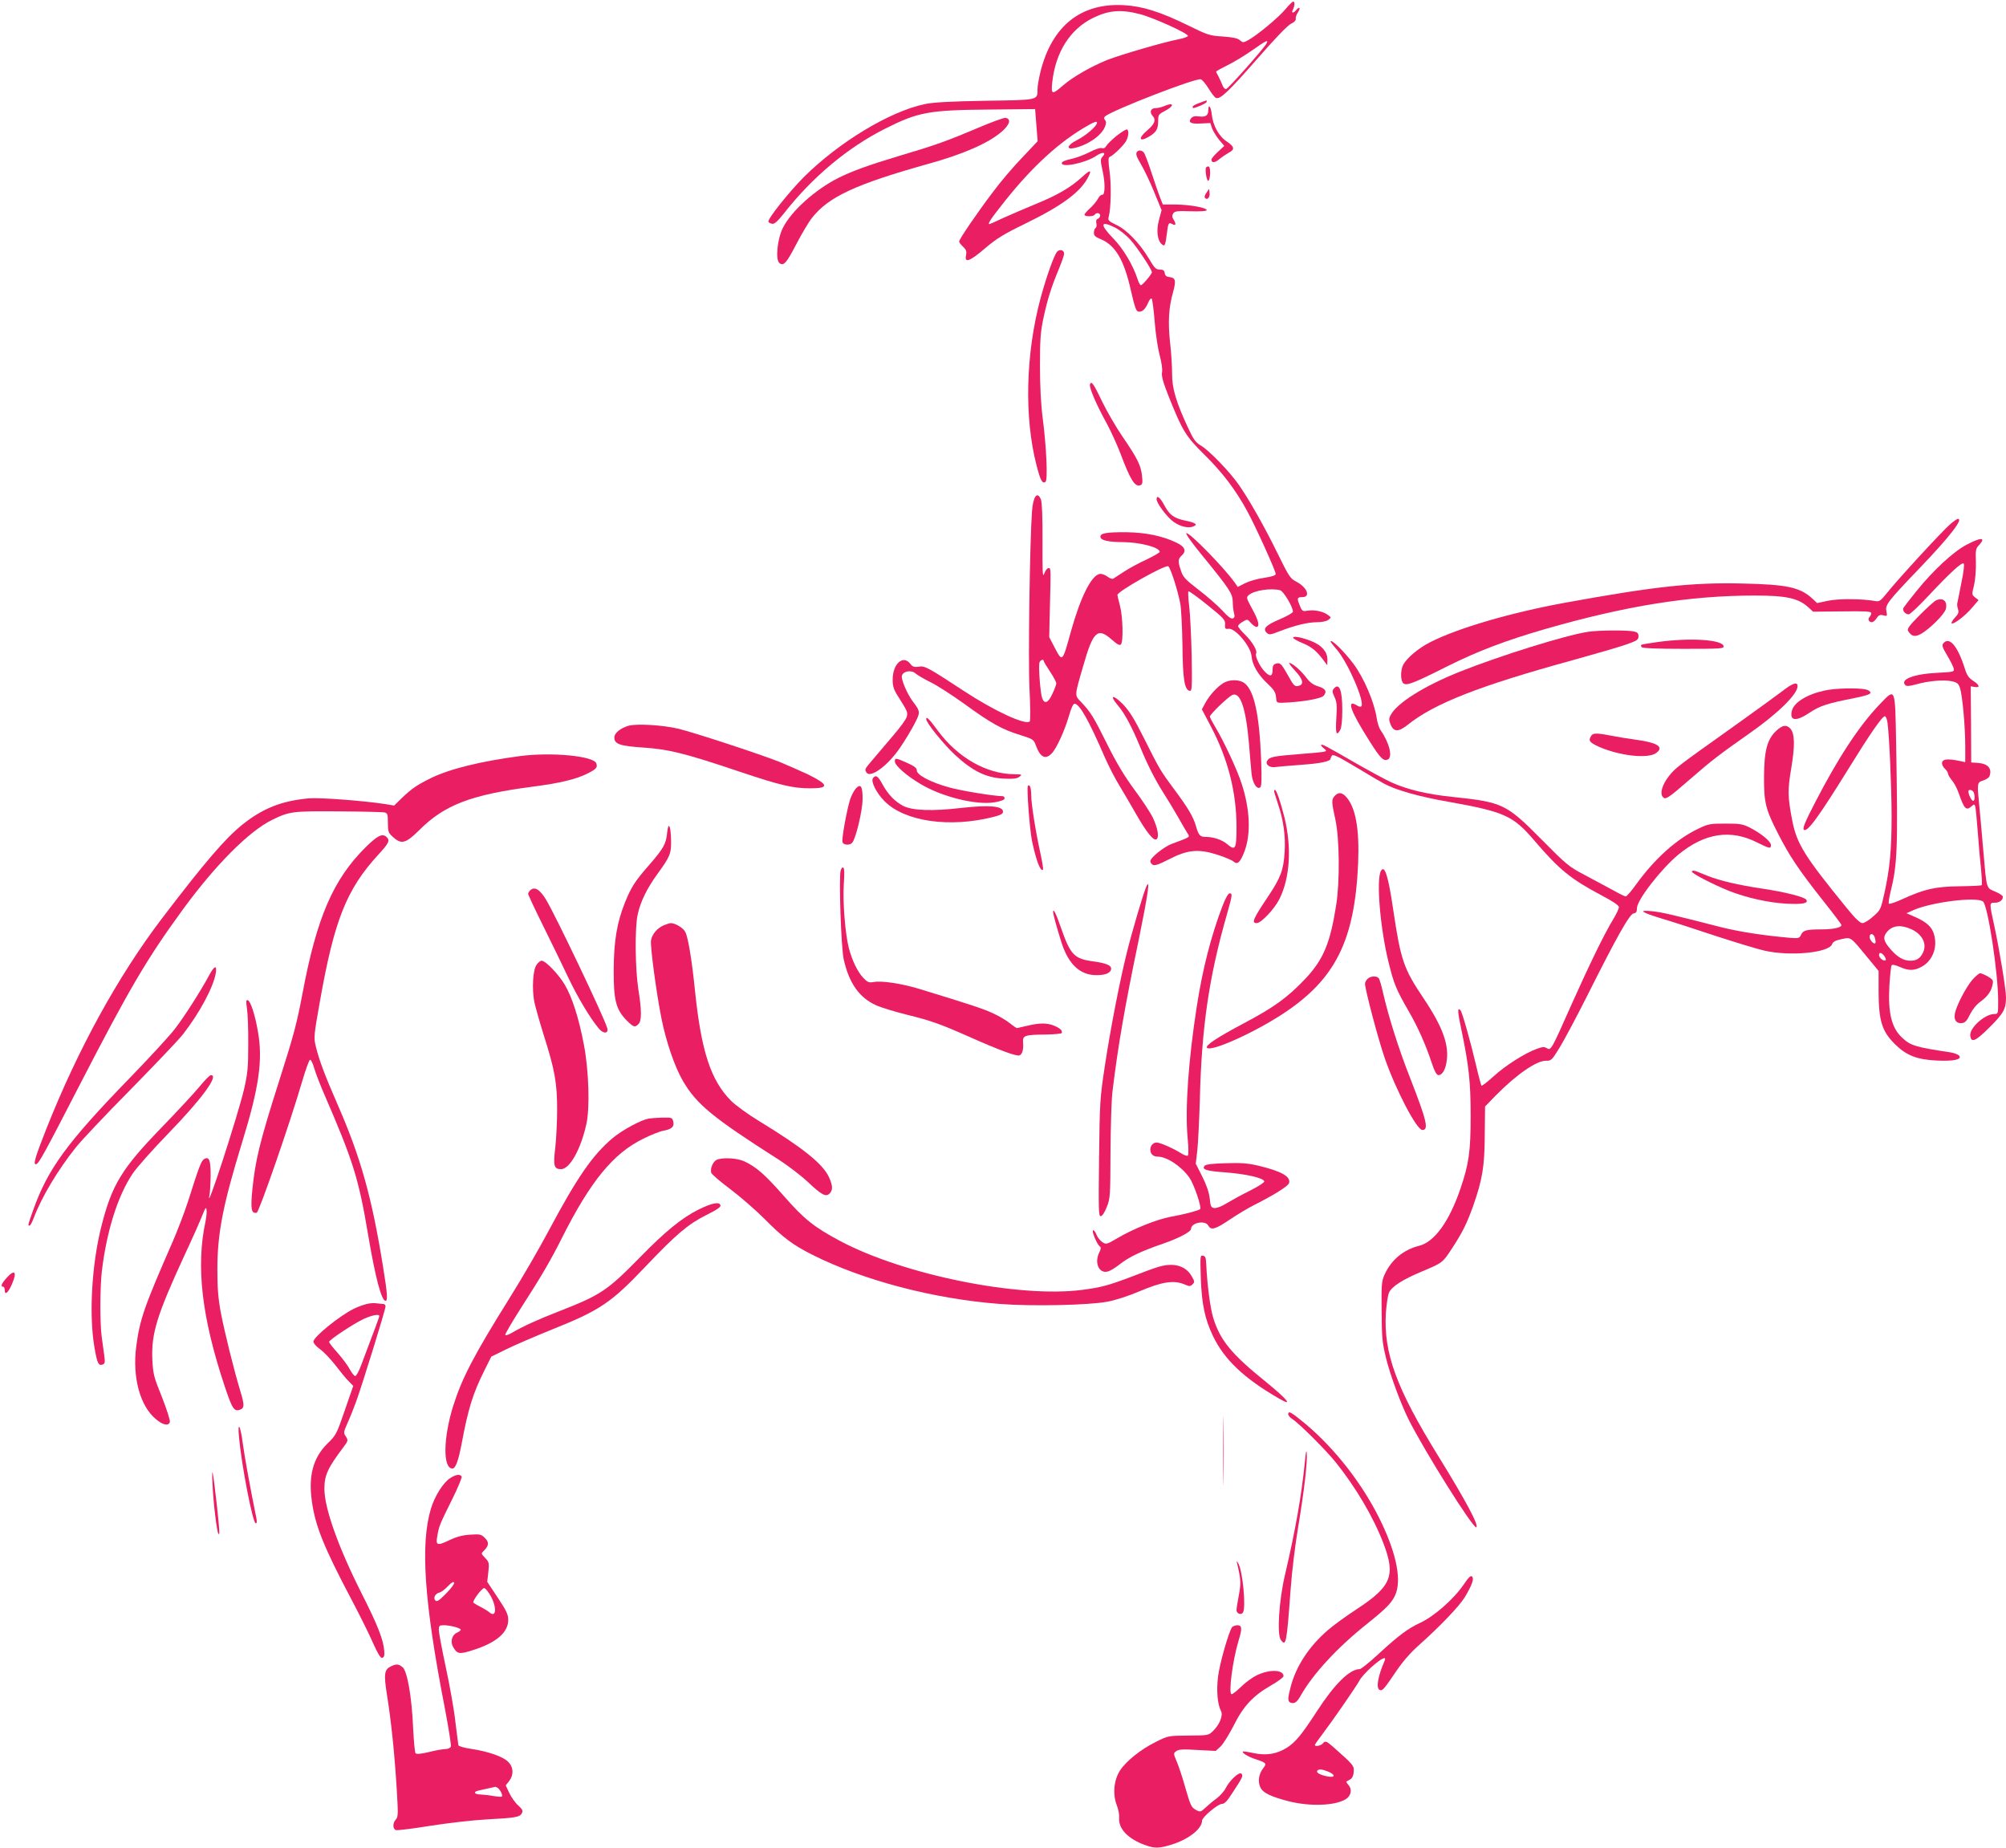 <?xml version="1.0" standalone="no"?>
<!DOCTYPE svg PUBLIC "-//W3C//DTD SVG 20010904//EN"
 "http://www.w3.org/TR/2001/REC-SVG-20010904/DTD/svg10.dtd">
<svg version="1.0" xmlns="http://www.w3.org/2000/svg"
 width="1280pt" height="1179pt" viewBox="0 0 1280 1179"
 preserveAspectRatio="xMidYMid meet">
<g transform="translate(0,1179) scale(0.1,-0.1)"
fill="#e91e63" stroke="none">
<path d="M8202 11731 c-45 -54 -182 -167 -237 -197 -32 -17 -35 -17 -53 -1
-14 13 -44 19 -108 24 -84 5 -97 9 -219 69 -181 89 -296 125 -415 131 -272 15
-456 -131 -530 -421 -11 -44 -20 -96 -20 -116 0 -70 10 -68 -335 -73 -225 -4
-330 -10 -383 -21 -225 -47 -547 -242 -772 -465 -97 -98 -233 -268 -227 -286
2 -5 13 -11 24 -13 15 -2 34 15 74 65 182 233 408 422 649 543 209 105 278
118 665 121 l290 3 8 -103 8 -102 -101 -107 c-56 -58 -139 -156 -184 -217
-101 -133 -216 -302 -216 -316 0 -5 11 -20 25 -33 20 -19 24 -29 19 -55 -11
-52 24 -39 122 45 73 62 118 90 254 156 238 116 357 204 405 301 23 45 11 45
-40 -2 -72 -66 -155 -115 -292 -171 -70 -29 -166 -70 -212 -91 -46 -22 -85
-39 -87 -39 -15 0 9 35 98 147 179 225 352 382 531 483 42 24 57 28 57 17 0
-21 -70 -82 -130 -112 -59 -30 -70 -61 -17 -50 85 18 174 78 197 135 9 22 10
33 1 44 -8 10 -8 16 1 24 51 41 579 246 610 236 10 -3 32 -30 50 -59 18 -30
39 -57 47 -60 27 -10 79 39 262 248 112 129 195 215 216 225 21 10 33 22 31
32 -2 9 5 28 15 43 18 28 8 38 -13 12 -18 -22 -33 -19 -20 4 12 24 13 51 2 51
-5 0 -28 -22 -50 -49z m-929 -31 c83 -21 307 -122 307 -139 0 -5 -26 -15 -57
-21 -95 -18 -372 -99 -459 -133 -105 -43 -220 -109 -282 -163 -69 -60 -76 -58
-68 19 21 194 113 340 261 413 101 49 178 55 298 24z m808 -188 c-17 -32 -243
-287 -257 -290 -8 -2 -18 9 -24 25 -6 15 -17 40 -25 55 -8 14 -15 28 -15 31 0
3 33 21 73 41 39 19 110 62 157 95 91 64 106 71 91 43z"/>
<path d="M7653 11133 c-24 -8 -43 -19 -43 -24 0 -12 3 -12 50 7 22 9 40 20 40
25 0 5 -1 9 -2 8 -2 0 -22 -7 -45 -16z"/>
<path d="M7431 11114 c-18 -8 -44 -14 -57 -14 -32 0 -41 -25 -19 -50 23 -25
13 -52 -36 -93 -61 -52 -49 -77 17 -36 43 26 54 47 54 98 0 37 3 42 39 61 64
32 66 61 2 34z"/>
<path d="M7710 11087 c0 -34 -17 -45 -59 -40 -26 4 -41 0 -50 -11 -22 -27 -3
-38 62 -34 l60 3 11 -34 c7 -18 27 -51 45 -73 l33 -39 -41 -38 c-23 -21 -41
-43 -41 -49 0 -23 22 -22 51 3 17 14 44 32 60 41 40 20 36 38 -13 71 -51 33
-89 103 -96 174 -5 49 -22 69 -22 26z"/>
<path d="M6240 10974 c-198 -84 -273 -111 -500 -178 -197 -59 -306 -99 -392
-142 -148 -75 -301 -213 -353 -319 -35 -70 -48 -202 -22 -223 26 -22 45 -2
108 120 35 67 80 143 101 169 106 134 279 214 743 344 224 62 385 133 468 206
51 44 61 82 22 87 -11 1 -90 -28 -175 -64z"/>
<path d="M7127 10925 c-31 -25 -61 -54 -67 -65 -8 -14 -17 -19 -30 -15 -11 3
-43 -7 -80 -27 -34 -17 -87 -37 -118 -43 -37 -8 -57 -17 -57 -26 0 -31 154 2
219 46 41 28 68 25 41 -5 -14 -16 -14 -23 0 -88 18 -79 17 -158 -2 -155 -7 2
-19 -9 -27 -25 -8 -15 -30 -42 -50 -60 -20 -18 -36 -37 -36 -42 0 -13 57 -13
65 0 10 16 35 12 35 -5 0 -9 -7 -18 -15 -21 -10 -4 -13 -14 -9 -29 3 -13 1
-26 -5 -29 -6 -4 -11 -18 -11 -31 0 -17 9 -27 39 -39 98 -39 154 -133 199
-338 22 -96 32 -124 45 -126 24 -5 45 14 63 56 8 20 18 31 23 26 4 -5 13 -72
19 -149 6 -77 21 -173 32 -213 12 -45 18 -86 15 -106 -5 -24 5 -62 44 -160 87
-217 107 -249 225 -366 115 -113 201 -226 273 -359 54 -98 183 -383 183 -403
0 -10 -23 -17 -74 -25 -40 -5 -95 -21 -121 -34 l-47 -24 -21 30 c-71 98 -288
320 -307 313 -7 -2 36 -63 102 -143 175 -215 193 -242 194 -295 0 -25 4 -57 8
-72 6 -21 4 -29 -8 -34 -11 -4 -32 12 -67 51 -29 31 -96 90 -150 131 -84 65
-100 81 -113 121 -21 61 -20 76 4 98 33 30 21 57 -34 83 -88 42 -192 64 -316
66 -132 1 -173 -6 -168 -32 4 -20 53 -31 144 -31 110 -1 234 -34 234 -62 0 -5
-38 -27 -84 -49 -46 -21 -111 -56 -143 -77 -32 -21 -63 -41 -69 -45 -7 -4 -23
2 -38 13 -14 11 -36 19 -48 17 -53 -7 -123 -147 -184 -365 -56 -202 -54 -201
-107 -100 l-32 62 3 140 c8 310 8 300 -8 300 -8 0 -20 -16 -27 -35 -10 -29
-12 5 -11 205 1 159 -3 249 -10 268 -23 56 -50 20 -57 -76 -14 -190 -25 -950
-16 -1132 6 -112 6 -204 2 -208 -26 -26 -224 65 -422 195 -230 151 -249 161
-287 154 -29 -4 -38 -1 -54 19 -46 59 -112 -1 -112 -101 0 -42 6 -63 33 -105
62 -98 64 -104 57 -132 -3 -15 -41 -67 -84 -117 -42 -50 -101 -119 -129 -152
-57 -67 -57 -66 -44 -87 25 -39 139 46 216 161 29 42 69 109 89 147 40 77 40
80 -10 146 -36 48 -76 143 -69 164 9 30 62 38 88 13 12 -10 56 -36 97 -56 41
-20 138 -83 216 -139 166 -121 239 -162 354 -197 82 -26 86 -28 100 -67 28
-76 61 -92 101 -50 30 30 83 146 110 240 13 46 27 77 35 77 32 0 91 -105 194
-343 24 -54 65 -135 93 -180 27 -45 75 -126 106 -181 67 -117 112 -173 130
-161 19 11 9 70 -23 138 -15 31 -68 112 -118 179 -64 87 -115 172 -175 293
-86 173 -104 202 -166 267 -41 42 -41 37 14 226 64 225 92 251 183 171 35 -31
50 -39 58 -31 17 17 13 178 -6 248 -9 34 -16 65 -16 68 0 22 301 192 324 183
13 -5 59 -145 77 -237 6 -30 12 -149 14 -265 2 -219 13 -286 46 -293 15 -3 16
19 13 225 -3 125 -10 267 -16 316 -6 48 -8 90 -5 94 4 3 58 -36 121 -87 106
-85 115 -96 113 -124 -2 -27 1 -31 22 -28 43 6 142 -112 147 -175 4 -53 40
-117 99 -172 44 -41 54 -58 57 -88 3 -37 4 -38 43 -37 116 4 240 25 259 43 26
27 15 48 -34 62 -30 9 -52 25 -76 57 -34 45 -89 92 -107 92 -5 0 11 -22 37
-50 49 -53 58 -85 26 -95 -28 -9 -34 -3 -74 70 -41 72 -48 79 -76 70 -15 -5
-20 -15 -20 -41 0 -42 -17 -44 -53 -6 -29 31 -61 98 -52 112 10 17 -24 75 -70
120 -25 24 -45 49 -45 55 0 6 13 19 30 28 29 18 30 17 52 -8 12 -14 28 -25 35
-25 23 0 14 41 -27 115 -37 68 -39 73 -22 88 34 30 141 46 200 31 22 -6 82
-106 82 -137 0 -7 -37 -28 -81 -47 -92 -39 -113 -60 -87 -87 16 -15 21 -15 85
10 96 37 179 57 238 57 30 0 59 6 71 15 19 15 19 15 -1 30 -29 23 -85 35 -127
29 -36 -6 -39 -5 -53 29 -21 50 -19 57 15 57 56 0 30 64 -41 100 -35 18 -46
34 -114 173 -87 178 -186 352 -252 446 -61 86 -187 216 -239 247 -35 21 -48
38 -84 116 -76 163 -102 253 -101 343 0 44 -5 134 -13 200 -14 131 -9 223 20
324 19 71 15 88 -23 93 -20 2 -29 9 -31 26 -3 17 -10 22 -32 22 -24 0 -34 10
-69 70 -59 98 -141 184 -208 215 -51 25 -55 29 -48 53 14 58 17 203 5 288 -9
69 -9 89 1 93 21 7 90 74 105 102 16 31 18 65 6 73 -5 3 -34 -15 -65 -39z m-8
-589 c26 -14 69 -48 93 -75 45 -50 138 -190 138 -208 0 -12 -60 -83 -70 -83
-5 0 -14 17 -21 38 -29 90 -92 196 -155 260 -89 92 -84 118 15 68z m-459
-2764 c0 -4 18 -34 40 -67 22 -33 40 -67 40 -75 0 -8 -11 -39 -25 -67 -26 -58
-50 -68 -65 -28 -12 32 -25 208 -17 229 6 16 27 22 27 8z"/>
<path d="M7257 10823 c-13 -12 -7 -30 26 -86 18 -30 55 -107 81 -171 l48 -117
-17 -63 c-18 -67 -10 -131 19 -155 18 -15 22 -8 31 64 9 73 11 78 36 65 23
-13 25 0 7 30 -10 15 -10 24 -2 38 10 15 26 17 113 14 60 -2 101 1 101 7 0 16
-109 35 -197 36 l-83 0 -16 40 c-9 22 -34 94 -55 159 -21 65 -44 125 -50 132
-12 15 -32 18 -42 7z"/>
<path d="M7696 10721 c-9 -14 5 -94 15 -84 13 13 15 85 2 90 -6 2 -14 0 -17
-6z"/>
<path d="M7698 10560 c-12 -16 -14 -28 -8 -34 15 -15 32 7 28 35 l-3 24 -17
-25z"/>
<path d="M6746 10185 c-19 -19 -71 -166 -107 -300 -95 -356 -104 -760 -25
-1064 25 -97 36 -118 57 -106 16 10 6 226 -18 410 -11 84 -17 200 -17 330 0
169 3 216 22 305 26 122 52 203 99 315 18 44 33 87 33 96 0 23 -26 31 -44 14z"/>
<path d="M6955 9338 c-7 -18 39 -127 106 -248 28 -52 68 -140 89 -195 62 -166
92 -214 126 -201 14 5 16 16 11 60 -7 65 -28 110 -125 251 -41 60 -99 160
-129 222 -55 115 -69 135 -78 111z"/>
<path d="M7380 8605 c0 -23 52 -95 94 -133 40 -35 94 -53 131 -44 42 12 29 26
-37 39 -77 16 -104 35 -138 98 -27 51 -50 69 -50 40z"/>
<path d="M12446 8447 c-45 -37 -338 -355 -405 -440 -42 -52 -49 -57 -76 -52
-81 15 -233 16 -300 2 l-70 -15 -30 28 c-79 73 -161 91 -456 97 -315 7 -558
-20 -1124 -123 -344 -63 -681 -161 -858 -251 -74 -37 -150 -101 -173 -144 -19
-37 -18 -103 1 -119 20 -17 64 0 285 111 188 94 370 163 615 234 517 149 925
215 1342 215 204 0 280 -17 345 -78 l27 -25 186 2 c151 2 185 0 185 -11 0 -8
-5 -19 -11 -25 -13 -13 -4 -33 15 -33 8 0 21 11 30 25 13 20 22 24 43 19 25
-7 26 -6 20 26 -9 40 8 62 207 270 198 206 288 323 248 319 -4 0 -25 -14 -46
-32z"/>
<path d="M12546 8313 c-84 -45 -210 -162 -316 -293 -42 -52 -80 -101 -84 -108
-10 -16 11 -42 33 -42 9 0 63 51 121 113 146 156 219 222 230 211 5 -5 0 -55
-15 -124 -12 -63 -24 -122 -26 -130 -2 -8 1 -26 5 -38 6 -19 2 -30 -20 -53
-15 -16 -24 -32 -21 -36 11 -10 86 47 131 100 l41 48 -22 17 c-21 17 -22 19
-7 77 8 36 13 95 12 147 -3 78 -1 89 20 110 47 51 12 51 -82 1z"/>
<path d="M12355 7960 c-11 -4 -58 -47 -105 -94 -70 -71 -83 -89 -74 -103 22
-34 42 -39 81 -18 54 30 151 126 159 159 12 49 -17 75 -61 56z"/>
<path d="M10135 7759 c-142 -21 -566 -153 -828 -258 -221 -89 -393 -197 -433
-273 -13 -24 -12 -32 0 -63 20 -46 50 -46 108 0 171 137 457 249 1058 414 141
39 292 83 335 98 71 25 80 31 80 53 0 19 -6 26 -30 31 -43 9 -220 8 -290 -2z"/>
<path d="M8252 7720 c2 -6 30 -22 63 -35 56 -23 90 -52 137 -117 l17 -23 1 37
c0 48 -35 89 -97 115 -62 26 -126 38 -121 23z"/>
<path d="M10581 7694 c-58 -8 -107 -16 -109 -19 -2 -2 -1 -8 3 -14 4 -7 93
-11 266 -11 239 0 260 1 257 17 -8 42 -212 55 -417 27z"/>
<path d="M8490 7696 c0 -2 18 -26 41 -52 74 -89 180 -336 155 -361 -4 -4 -16
-2 -26 5 -72 45 -45 -32 82 -232 66 -104 85 -123 112 -113 34 13 13 105 -44
187 -10 14 -21 48 -25 75 -15 103 -81 259 -150 351 -62 82 -145 162 -145 140z"/>
<path d="M12400 7685 c-10 -12 -6 -26 24 -76 20 -33 39 -71 42 -83 5 -23 4
-23 -103 -29 -150 -7 -242 -42 -205 -79 8 -8 28 -6 71 6 77 22 176 30 226 19
34 -8 42 -14 52 -45 15 -47 33 -244 33 -372 l0 -99 -37 8 c-75 15 -108 12
-111 -11 -2 -11 6 -28 18 -39 11 -10 20 -24 20 -31 0 -7 11 -26 25 -43 14 -16
34 -54 44 -84 35 -100 47 -112 82 -81 16 14 18 14 23 -3 3 -10 10 -83 16 -163
6 -80 15 -187 21 -239 5 -52 7 -96 4 -99 -3 -3 -67 -6 -143 -7 -154 -2 -223
-18 -363 -82 -44 -20 -82 -33 -86 -29 -4 3 1 37 10 74 44 177 48 275 36 947
-7 365 -3 357 -104 252 -133 -139 -266 -342 -415 -631 -62 -120 -79 -161 -70
-170 21 -20 96 84 285 389 135 219 215 335 232 335 6 0 14 -19 17 -42 12 -91
26 -422 26 -596 0 -211 -11 -332 -45 -487 -24 -108 -25 -111 -72 -152 -26 -24
-57 -43 -69 -43 -15 0 -45 28 -100 96 -269 330 -319 409 -348 559 -29 150 -30
194 -6 335 24 144 22 220 -6 251 -25 27 -50 23 -89 -13 -59 -55 -78 -127 -79
-293 -1 -166 10 -209 90 -365 72 -141 131 -229 279 -417 69 -86 125 -161 125
-165 0 -17 -53 -28 -128 -28 -96 0 -117 -6 -130 -35 -10 -22 -16 -23 -69 -19
-173 15 -333 40 -453 71 -295 76 -368 93 -430 99 -89 9 -70 -6 60 -46 58 -17
213 -67 345 -111 132 -43 274 -86 315 -95 164 -37 409 -13 430 41 6 16 22 25
62 33 61 13 53 18 174 -129 l61 -74 0 -135 c1 -184 22 -250 102 -330 74 -74
141 -101 271 -107 106 -5 161 7 141 31 -7 8 -31 17 -54 21 -225 34 -256 43
-310 94 -67 62 -91 158 -81 333 4 64 10 121 14 128 4 7 20 4 51 -9 57 -26 95
-26 143 2 56 31 89 96 84 164 -7 80 -41 117 -153 163 l-30 13 42 19 c117 52
404 88 446 56 31 -23 97 -455 97 -635 0 -82 0 -83 -25 -83 -60 0 -159 -89
-153 -138 5 -48 33 -37 123 53 90 90 105 117 105 191 0 51 -41 300 -75 458
-32 146 -32 146 3 146 30 0 52 16 52 38 0 7 -22 22 -49 33 -58 25 -54 10 -76
264 -8 99 -20 224 -25 278 -15 153 -15 154 24 167 19 6 37 18 40 26 19 49 -8
81 -72 86 l-44 3 -1 243 -2 243 23 -4 c38 -7 35 11 -6 38 -31 20 -42 37 -56
83 -45 141 -98 203 -136 157z m194 -951 c9 -24 7 -54 -4 -54 -10 0 -30 41 -30
61 0 15 27 10 34 -7z m-398 -873 c72 -33 103 -97 72 -154 -17 -33 -39 -46 -76
-47 -44 0 -81 20 -125 69 -51 57 -56 83 -21 121 35 36 86 40 150 11z m-232
-57 c4 -15 5 -29 2 -32 -10 -9 -36 20 -36 39 0 29 27 23 34 -7z m61 -116 c9
-14 11 -24 5 -26 -14 -5 -40 17 -40 34 0 21 17 17 35 -8z"/>
<path d="M7805 7431 c-40 -25 -87 -77 -114 -126 l-22 -41 60 -114 c108 -207
161 -418 161 -638 0 -141 -7 -153 -61 -107 -32 27 -87 45 -135 45 -37 0 -46
10 -63 70 -17 58 -49 113 -136 230 -90 121 -97 133 -195 329 -65 130 -94 175
-137 220 -63 63 -86 56 -30 -10 42 -48 91 -140 141 -262 47 -115 96 -211 149
-295 24 -37 65 -105 92 -152 26 -47 55 -95 63 -108 16 -24 19 -22 -100 -66
-50 -18 -138 -89 -138 -111 0 -8 7 -18 16 -23 12 -7 41 3 105 36 118 61 188
67 311 27 46 -15 91 -34 100 -43 25 -21 42 -4 69 66 42 112 35 268 -18 431
-27 86 -115 274 -168 361 -19 32 -35 62 -35 68 0 14 115 124 142 137 52 24 88
-82 108 -315 6 -74 13 -159 16 -187 6 -58 33 -101 54 -88 10 6 12 43 7 179
-11 284 -44 439 -105 486 -32 26 -97 26 -137 1z"/>
<path d="M11370 7378 c-36 -27 -173 -127 -305 -221 -364 -259 -375 -267 -416
-319 -42 -54 -59 -109 -39 -133 17 -20 31 -11 175 114 134 117 189 159 370
286 187 130 315 255 315 307 0 30 -31 20 -100 -34z"/>
<path d="M8510 7395 c-10 -12 -9 -22 5 -52 15 -31 17 -54 12 -135 -6 -99 0
-119 25 -75 8 14 13 60 13 127 0 128 -20 177 -55 135z"/>
<path d="M11643 7384 c-112 -24 -195 -75 -209 -128 -17 -67 26 -72 115 -12 60
41 115 59 275 90 80 16 111 26 111 36 0 8 -13 18 -30 21 -52 11 -197 8 -262
-7z"/>
<path d="M5910 7202 c0 -24 108 -157 181 -226 114 -106 200 -148 312 -154 64
-3 87 0 102 12 19 14 17 15 -32 16 -178 1 -362 106 -489 278 -55 75 -74 94
-74 74z"/>
<path d="M4010 7159 c-53 -16 -90 -47 -90 -74 0 -43 35 -55 186 -65 162 -11
263 -36 614 -154 259 -87 341 -106 450 -106 123 0 119 23 -15 89 -47 22 -129
58 -182 80 -132 52 -538 185 -643 211 -100 24 -270 34 -320 19z"/>
<path d="M10150 7090 c-15 -28 -6 -38 55 -66 129 -56 304 -76 359 -41 58 39
16 68 -124 87 -47 6 -119 18 -160 26 -99 19 -117 18 -130 -6z"/>
<path d="M8430 7035 c0 -4 10 -15 22 -24 21 -18 17 -18 -143 -31 -186 -15
-208 -19 -223 -44 -15 -23 16 -47 53 -40 14 2 87 8 162 14 122 8 189 22 189
39 0 3 4 12 9 20 7 10 42 -7 157 -76 82 -50 163 -97 179 -105 78 -41 225 -82
403 -113 363 -65 417 -89 554 -250 159 -186 231 -244 431 -350 70 -37 107 -62
107 -73 0 -10 -16 -44 -36 -77 -58 -95 -153 -291 -269 -550 -127 -287 -129
-289 -155 -273 -16 10 -28 9 -66 -5 -76 -28 -200 -107 -274 -175 -39 -35 -73
-62 -77 -59 -3 4 -18 59 -33 124 -36 154 -90 346 -101 357 -20 22 -19 -8 5
-120 49 -234 60 -338 60 -554 0 -227 -11 -306 -65 -464 -71 -209 -166 -341
-264 -365 -99 -25 -176 -88 -219 -181 -20 -43 -22 -62 -20 -236 1 -168 4 -201
28 -299 26 -107 93 -289 143 -390 101 -202 414 -701 433 -690 18 11 -66 168
-243 455 -267 432 -349 656 -334 912 4 53 12 111 20 130 17 39 85 83 214 137
127 53 129 55 187 144 69 105 96 161 136 272 59 169 73 251 74 453 l2 182 69
71 c133 135 262 223 321 221 31 -1 36 3 84 81 28 45 108 195 177 332 189 377
271 523 297 527 16 2 21 10 21 33 0 52 153 249 263 341 169 139 334 165 505
78 79 -39 87 -41 87 -16 0 23 -61 73 -132 110 -48 24 -63 27 -158 27 -98 0
-110 -2 -174 -33 -137 -65 -277 -190 -396 -355 -30 -42 -60 -76 -66 -77 -6 0
-45 19 -87 43 -42 23 -123 66 -179 96 -97 51 -114 65 -273 226 -223 225 -248
237 -565 270 -165 17 -290 47 -392 93 -35 16 -143 74 -240 130 -184 106 -208
119 -208 107z"/>
<path d="M3320 6966 c-256 -34 -451 -82 -573 -142 -87 -43 -120 -66 -182 -125
l-50 -49 -60 10 c-138 21 -413 42 -485 36 -173 -16 -293 -63 -425 -169 -110
-89 -237 -237 -513 -599 -280 -369 -534 -831 -736 -1340 -73 -185 -87 -233
-65 -226 18 6 51 66 271 493 325 630 434 816 667 1135 205 280 418 495 566
568 112 55 131 57 424 55 150 -1 283 -4 295 -7 19 -5 21 -12 21 -66 0 -57 3
-64 33 -91 54 -49 81 -41 169 46 159 159 329 224 718 275 178 23 282 48 355
85 55 28 64 38 55 64 -15 47 -283 73 -485 47z"/>
<path d="M5710 6931 c0 -25 76 -92 163 -143 138 -83 359 -137 474 -117 42 7
63 16 63 25 0 8 -6 14 -13 14 -53 0 -268 35 -341 56 -117 32 -206 79 -206 108
0 16 -15 27 -63 49 -73 32 -77 33 -77 8z"/>
<path d="M5571 6826 c-17 -20 20 -95 74 -149 129 -129 414 -170 692 -100 48
12 63 20 63 34 0 36 -87 44 -265 24 -187 -22 -314 -17 -372 13 -53 28 -96 72
-131 136 -30 55 -43 64 -61 42z"/>
<path d="M5461 6759 c-11 -12 -27 -43 -36 -68 -22 -70 -56 -257 -49 -275 7
-19 47 -21 62 -3 23 27 65 203 66 274 1 85 -11 106 -43 72z"/>
<path d="M6559 6776 c-9 -10 11 -278 26 -351 26 -124 54 -199 70 -184 3 3 -4
47 -15 98 -32 146 -60 321 -60 378 0 45 -9 71 -21 59z"/>
<path d="M8130 6742 c0 -5 11 -40 24 -80 35 -101 50 -208 43 -310 -7 -113 -25
-161 -104 -280 -98 -146 -109 -172 -74 -172 28 0 112 89 144 152 68 135 80
327 34 518 -25 101 -52 180 -62 180 -3 0 -5 -4 -5 -8z"/>
<path d="M8517 6712 c-22 -24 -21 -38 4 -152 26 -120 29 -392 5 -545 -38 -242
-81 -346 -194 -467 -115 -122 -202 -185 -393 -286 -175 -93 -251 -143 -237
-158 27 -26 297 95 482 216 336 220 460 466 482 960 9 222 -16 361 -78 427
-26 28 -49 29 -71 5z"/>
<path d="M4257 6477 c-7 -72 -23 -100 -113 -204 -93 -106 -116 -143 -156 -241
-51 -127 -71 -245 -72 -427 -1 -193 13 -253 79 -322 46 -47 56 -51 79 -27 21
20 21 87 -1 223 -20 130 -23 390 -4 476 17 80 59 166 124 256 82 112 91 133
89 217 -2 95 -17 125 -25 49z"/>
<path d="M2332 6383 c-206 -205 -311 -447 -402 -933 -36 -190 -55 -264 -151
-564 -122 -383 -150 -499 -169 -689 -12 -123 -6 -152 28 -145 15 3 215 580
290 838 22 74 44 136 50 138 6 2 18 -22 27 -54 9 -31 39 -109 67 -173 182
-420 217 -532 278 -896 45 -265 84 -415 110 -415 15 0 12 47 -15 212 -72 450
-144 705 -292 1043 -80 183 -118 284 -138 369 -14 57 -12 70 26 285 92 521
170 716 373 938 67 72 75 90 54 111 -27 27 -58 12 -136 -65z"/>
<path d="M5364 6235 c-12 -49 3 -496 20 -568 34 -150 99 -243 206 -291 30 -14
118 -41 195 -60 161 -40 216 -60 410 -146 182 -81 291 -121 310 -114 18 7 27
37 23 83 -4 44 11 49 144 50 53 1 99 5 102 9 8 14 -8 31 -47 47 -45 19 -95 19
-172 0 -33 -8 -63 -14 -66 -15 -3 0 -24 14 -45 31 -22 18 -71 47 -111 65 -64
29 -139 54 -470 155 -108 33 -239 53 -288 43 -31 -5 -39 -2 -67 27 -37 40 -71
111 -92 191 -23 91 -39 291 -32 404 5 67 4 104 -3 108 -6 4 -13 -5 -17 -19z"/>
<path d="M8811 6232 c-30 -56 -4 -365 48 -577 35 -143 49 -177 129 -316 60
-103 110 -217 147 -329 18 -55 32 -80 44 -80 22 0 42 31 50 77 21 109 -20 226
-146 414 -127 189 -145 242 -193 564 -32 218 -55 291 -79 247z"/>
<path d="M10795 6230 c-6 -10 130 -81 239 -125 113 -44 252 -75 366 -81 103
-5 140 2 126 25 -12 18 -134 49 -281 71 -154 23 -268 50 -348 81 -29 12 -62
25 -74 30 -13 5 -25 4 -28 -1z"/>
<path d="M7312 6127 c-19 -46 -89 -282 -122 -416 -45 -181 -105 -488 -141
-728 -30 -199 -32 -225 -36 -580 -4 -329 -3 -373 10 -373 10 0 25 23 39 58 22
55 23 69 24 352 1 162 6 338 13 390 36 293 76 526 168 968 60 295 75 401 45
329z"/>
<path d="M3382 6108 c-6 -6 -12 -16 -12 -21 0 -6 42 -96 94 -201 52 -105 124
-253 160 -329 61 -129 141 -263 198 -331 30 -35 64 -31 52 6 -23 76 -330 719
-390 818 -41 67 -74 86 -102 58z"/>
<path d="M7802 6013 c-74 -192 -129 -408 -166 -648 -53 -341 -75 -653 -58
-835 6 -58 6 -109 2 -113 -4 -5 -25 2 -46 16 -50 31 -132 67 -153 67 -23 0
-41 -20 -41 -45 0 -28 18 -45 47 -45 59 0 153 -63 203 -135 29 -42 79 -189 68
-200 -9 -9 -104 -34 -189 -49 -86 -16 -240 -77 -342 -138 -66 -39 -69 -39 -94
-23 -14 10 -30 30 -36 46 -13 34 -32 40 -21 7 10 -34 32 -76 44 -83 6 -4 4
-17 -5 -35 -34 -66 -3 -138 53 -123 15 3 49 24 77 46 57 46 137 84 280 133 98
34 175 75 175 93 0 40 91 57 110 21 17 -32 45 -24 138 39 48 32 116 73 152 91
127 64 219 121 225 141 13 41 -48 76 -195 111 -67 16 -110 19 -207 16 -80 -2
-126 -7 -135 -15 -24 -25 9 -35 136 -44 128 -10 236 -35 243 -56 3 -7 -36 -32
-89 -59 -51 -25 -118 -62 -150 -81 -33 -21 -66 -33 -80 -31 -20 3 -24 10 -29
62 -5 40 -20 84 -48 140 l-41 81 10 85 c5 47 12 191 16 320 11 465 58 786 174
1190 34 120 35 130 16 130 -9 0 -26 -31 -44 -77z"/>
<path d="M6720 5971 c0 -15 22 -96 52 -191 44 -141 118 -211 221 -212 62 -1
97 15 97 42 0 21 -35 35 -115 46 -121 16 -145 42 -205 214 -32 92 -50 128 -50
101z"/>
<path d="M4235 5886 c-43 -19 -75 -58 -81 -97 -6 -36 35 -340 67 -499 29 -146
85 -309 136 -396 87 -150 192 -236 613 -504 56 -36 139 -99 184 -141 90 -85
116 -98 140 -74 21 21 20 50 -4 103 -38 85 -168 189 -445 358 -71 43 -152 102
-180 130 -130 131 -190 316 -230 699 -20 198 -44 343 -62 378 -13 27 -66 58
-95 57 -7 -1 -26 -7 -43 -14z"/>
<path d="M3423 5633 c-23 -34 -29 -153 -14 -234 7 -33 34 -128 60 -212 71
-223 86 -306 86 -477 0 -80 -6 -190 -12 -244 -14 -114 -8 -136 37 -136 55 0
125 125 161 285 24 104 16 346 -15 508 -33 173 -75 304 -123 385 -40 67 -122
152 -147 152 -9 0 -23 -12 -33 -27z"/>
<path d="M1335 5568 c-53 -99 -157 -262 -216 -339 -32 -43 -163 -185 -290
-316 -404 -416 -524 -582 -618 -846 -35 -99 -34 -97 -22 -97 4 0 16 21 26 48
50 133 154 307 269 451 33 42 189 207 346 366 157 160 309 319 337 355 106
136 195 301 210 392 8 53 -9 47 -42 -14z"/>
<path d="M12585 5538 c-42 -50 -101 -164 -111 -214 -8 -42 9 -66 45 -62 20 2
32 15 51 55 16 32 41 63 66 81 46 34 69 65 78 108 6 28 4 33 -29 53 -20 11
-42 21 -50 21 -7 0 -30 -19 -50 -42z"/>
<path d="M8726 5544 c-9 -8 -16 -22 -16 -31 0 -36 84 -354 126 -475 71 -204
204 -458 240 -458 42 0 28 59 -76 326 -77 195 -141 400 -176 554 -9 41 -21 81
-26 88 -14 17 -53 15 -72 -4z"/>
<path d="M1576 5354 c5 -33 9 -135 8 -229 0 -148 -4 -185 -27 -286 -40 -169
-247 -807 -221 -677 4 15 7 70 8 122 1 103 -9 130 -42 110 -18 -11 -32 -48
-102 -269 -23 -71 -67 -186 -97 -255 -183 -418 -211 -497 -234 -674 -25 -195
25 -379 127 -462 44 -37 78 -44 88 -18 3 9 -19 79 -50 158 -53 131 -57 148
-62 241 -7 167 29 283 204 663 52 111 104 228 116 260 19 47 23 53 26 32 2
-14 -1 -47 -7 -75 -61 -285 -24 -608 120 -1042 51 -154 63 -172 102 -157 27
10 27 31 1 116 -43 143 -101 378 -125 503 -17 92 -22 156 -22 275 0 230 35
410 157 808 109 353 134 528 102 709 -19 110 -47 195 -65 201 -11 4 -12 -7 -5
-54z"/>
<path d="M1275 4859 c-31 -38 -139 -155 -240 -259 -258 -266 -321 -368 -389
-638 -61 -244 -79 -565 -43 -771 17 -100 26 -118 53 -107 14 5 15 15 9 59 -4
28 -11 81 -16 117 -12 89 -11 318 1 420 31 256 101 479 196 621 25 38 128 154
230 259 213 220 323 370 270 370 -8 0 -39 -32 -71 -71z"/>
<path d="M4140 4653 c-52 -10 -167 -72 -231 -125 -128 -108 -225 -248 -408
-591 -59 -111 -170 -303 -248 -427 -231 -370 -304 -511 -361 -690 -64 -205
-67 -400 -5 -400 20 0 38 50 58 155 43 229 71 321 148 475 l42 84 100 49 c55
27 179 80 275 119 320 128 386 172 612 410 194 204 270 268 386 326 65 32 92
50 89 61 -5 25 -54 16 -142 -28 -104 -52 -210 -138 -370 -302 -210 -214 -250
-241 -518 -346 -132 -51 -233 -97 -304 -139 -17 -10 -35 -16 -39 -12 -3 4 42
81 100 172 127 197 190 304 261 446 182 362 328 541 519 634 50 25 108 48 128
51 54 10 72 26 64 58 -6 26 -9 27 -69 26 -34 -1 -73 -4 -87 -6z"/>
<path d="M4574 4390 c-23 -9 -43 -54 -36 -82 2 -10 56 -56 120 -104 64 -48
164 -135 222 -193 114 -116 181 -166 305 -228 325 -163 774 -281 1195 -313
203 -16 565 -8 684 14 55 10 137 37 210 68 139 59 215 71 281 44 35 -15 40
-15 54 -1 15 14 14 19 -5 52 -39 68 -116 89 -214 59 -25 -7 -103 -36 -175 -64
-140 -53 -187 -66 -308 -82 -405 -53 -1139 95 -1547 312 -165 88 -228 138
-356 284 -122 139 -179 189 -255 224 -46 21 -136 26 -175 10z"/>
<path d="M7662 3638 c6 -170 26 -264 78 -373 73 -151 197 -269 422 -399 93
-54 54 -6 -86 108 -218 176 -291 264 -335 409 -19 63 -38 210 -44 337 -2 45
-5 55 -21 58 -18 4 -18 -3 -14 -140z"/>
<path d="M41 3635 c-32 -36 -39 -55 -21 -55 6 0 10 -9 10 -20 0 -37 21 -21 46
36 35 80 18 99 -35 39z"/>
<path d="M2337 3469 c-20 -5 -56 -18 -80 -30 -95 -48 -257 -180 -257 -209 0
-11 19 -33 44 -50 23 -17 67 -63 97 -102 30 -39 67 -85 84 -101 l29 -30 -54
-156 c-52 -151 -55 -158 -111 -212 -91 -91 -122 -204 -99 -368 21 -155 76
-292 247 -616 55 -104 120 -234 143 -288 32 -71 48 -97 59 -95 12 3 15 14 13
43 -5 71 -42 166 -143 365 -150 297 -239 546 -239 670 0 87 20 132 122 267 30
40 30 43 15 67 -16 23 -15 28 9 83 15 32 39 93 55 136 38 103 189 591 189 611
0 9 -6 16 -14 16 -7 0 -26 2 -42 4 -16 3 -46 1 -67 -5z m83 -76 c0 -7 -20 -62
-116 -315 -14 -38 -31 -68 -37 -68 -7 0 -22 19 -35 43 -12 23 -47 70 -77 104
-30 33 -55 65 -55 71 0 13 159 118 222 147 53 24 98 32 98 18z"/>
<path d="M7805 2535 c0 -198 1 -280 2 -183 2 97 2 259 0 360 -1 101 -2 21 -2
-177z"/>
<path d="M8220 2766 c0 -7 12 -22 27 -31 46 -30 212 -196 275 -274 130 -162
242 -352 306 -520 78 -203 50 -273 -166 -415 -71 -46 -157 -109 -190 -138
-121 -105 -202 -229 -237 -363 -19 -74 -19 -91 0 -99 24 -9 40 2 64 44 79 140
236 310 429 463 125 100 162 139 181 196 33 99 -6 270 -109 476 -112 224 -284
443 -468 598 -94 78 -112 88 -112 63z"/>
<path d="M1525 2620 c16 -179 88 -550 107 -550 7 0 8 12 4 33 -37 179 -77 402
-87 478 -15 116 -34 147 -24 39z"/>
<path d="M8327 2470 c-21 -217 -61 -444 -128 -730 -38 -161 -52 -380 -26 -414
33 -44 37 -23 62 319 8 115 29 287 49 405 37 224 60 415 54 470 -2 22 -6 3
-11 -50z"/>
<path d="M1356 2320 c5 -118 28 -307 38 -317 9 -9 7 20 -9 172 -27 239 -35
277 -29 145z"/>
<path d="M2873 2359 c-45 -29 -98 -113 -123 -194 -69 -228 -43 -598 87 -1267
25 -130 43 -244 40 -252 -4 -9 -18 -16 -34 -16 -15 0 -63 -8 -105 -19 -56 -13
-80 -15 -87 -7 -4 6 -11 79 -15 161 -8 193 -37 363 -67 387 -25 21 -39 22 -72
7 -45 -21 -49 -48 -28 -182 26 -160 48 -369 62 -595 10 -165 10 -185 -5 -201
-21 -23 -21 -60 0 -68 9 -3 107 9 218 27 115 18 269 36 361 41 184 10 212 14
225 40 8 15 4 24 -23 49 -19 16 -44 52 -57 79 l-23 49 22 28 c30 39 28 89 -7
123 -33 33 -128 66 -235 82 -43 6 -80 17 -82 23 -1 6 -10 73 -19 148 -8 75
-36 232 -61 348 -25 116 -45 224 -45 240 0 27 3 30 33 30 40 0 107 -18 107
-29 0 -4 -11 -13 -25 -19 -31 -14 -43 -57 -24 -90 26 -47 41 -49 132 -19 146
47 220 112 220 191 0 34 -11 58 -67 142 l-67 101 7 62 c6 58 5 64 -20 90 -27
28 -27 29 -8 47 32 32 34 53 6 81 -23 23 -31 25 -92 21 -49 -3 -86 -12 -136
-36 -78 -37 -87 -33 -75 31 11 61 14 69 91 224 39 78 67 146 64 152 -11 17
-37 13 -73 -10z m-27 -737 c-44 -45 -58 -54 -68 -44 -16 16 0 45 27 51 10 2
34 20 53 40 24 25 36 32 40 22 2 -7 -21 -38 -52 -69z m286 -17 c40 -74 34
-141 -10 -102 -9 8 -36 24 -59 36 -24 12 -43 24 -43 27 0 19 57 93 70 91 8 -1
27 -25 42 -52z m44 -1223 c16 -11 35 -50 26 -55 -4 -3 -27 -1 -52 3 -25 5 -62
9 -82 10 -42 0 -51 17 -15 25 32 7 101 23 107 24 3 0 10 -3 16 -7z"/>
<path d="M7895 1810 c23 -98 24 -123 10 -198 -8 -42 -15 -85 -15 -95 0 -23 29
-34 41 -16 21 33 -2 271 -31 316 -10 16 -11 15 -5 -7z"/>
<path d="M9342 1683 c-65 -96 -191 -207 -283 -249 -75 -35 -134 -79 -256 -191
-61 -57 -118 -103 -127 -103 -64 0 -161 -96 -271 -266 -99 -152 -138 -200
-193 -235 -65 -41 -132 -52 -212 -35 -36 8 -67 12 -69 10 -9 -8 35 -34 84 -50
66 -22 69 -26 45 -57 -29 -37 -36 -87 -16 -125 17 -33 69 -57 182 -86 134 -33
290 -28 359 13 36 21 45 63 19 92 -9 10 -15 20 -13 22 2 1 13 7 24 13 13 7 21
24 23 48 3 40 -1 44 -127 156 -48 42 -55 45 -71 25 -12 -14 -50 -21 -50 -9 0
3 19 31 43 62 69 91 223 314 241 348 8 18 44 57 78 88 64 56 97 72 83 39 -44
-101 -56 -176 -31 -186 17 -7 26 3 106 121 41 61 92 119 144 165 136 121 259
250 294 308 46 78 59 116 45 130 -8 8 -22 -5 -51 -48z m-867 -1197 c48 -20 46
-40 -2 -31 -48 9 -75 23 -68 36 9 13 30 11 70 -5z"/>
<path d="M7862 1408 c-21 -27 -81 -237 -90 -318 -11 -88 -3 -176 19 -217 15
-28 -9 -88 -52 -129 -28 -27 -31 -27 -156 -28 -127 -1 -129 -1 -205 -39 -98
-48 -194 -125 -232 -185 -39 -61 -47 -151 -20 -220 10 -26 17 -61 15 -79 -6
-72 58 -138 170 -177 59 -21 87 -20 167 5 108 34 192 101 192 152 0 22 101
107 127 107 16 0 34 18 66 69 66 100 71 111 58 124 -14 14 -75 -43 -101 -94
-10 -20 -36 -48 -57 -64 -21 -15 -53 -42 -70 -58 -30 -28 -34 -30 -59 -17 -33
18 -36 24 -74 155 -17 61 -41 132 -53 159 -20 48 -20 49 -1 63 15 11 42 13
135 7 l116 -6 31 28 c17 16 54 76 83 132 62 125 123 191 239 258 44 25 80 52
80 59 0 43 -92 45 -174 4 -26 -13 -70 -45 -96 -71 -27 -26 -54 -48 -61 -48
-22 0 6 216 45 345 23 73 21 95 -8 95 -13 0 -28 -6 -34 -12z"/>
</g>
</svg>
